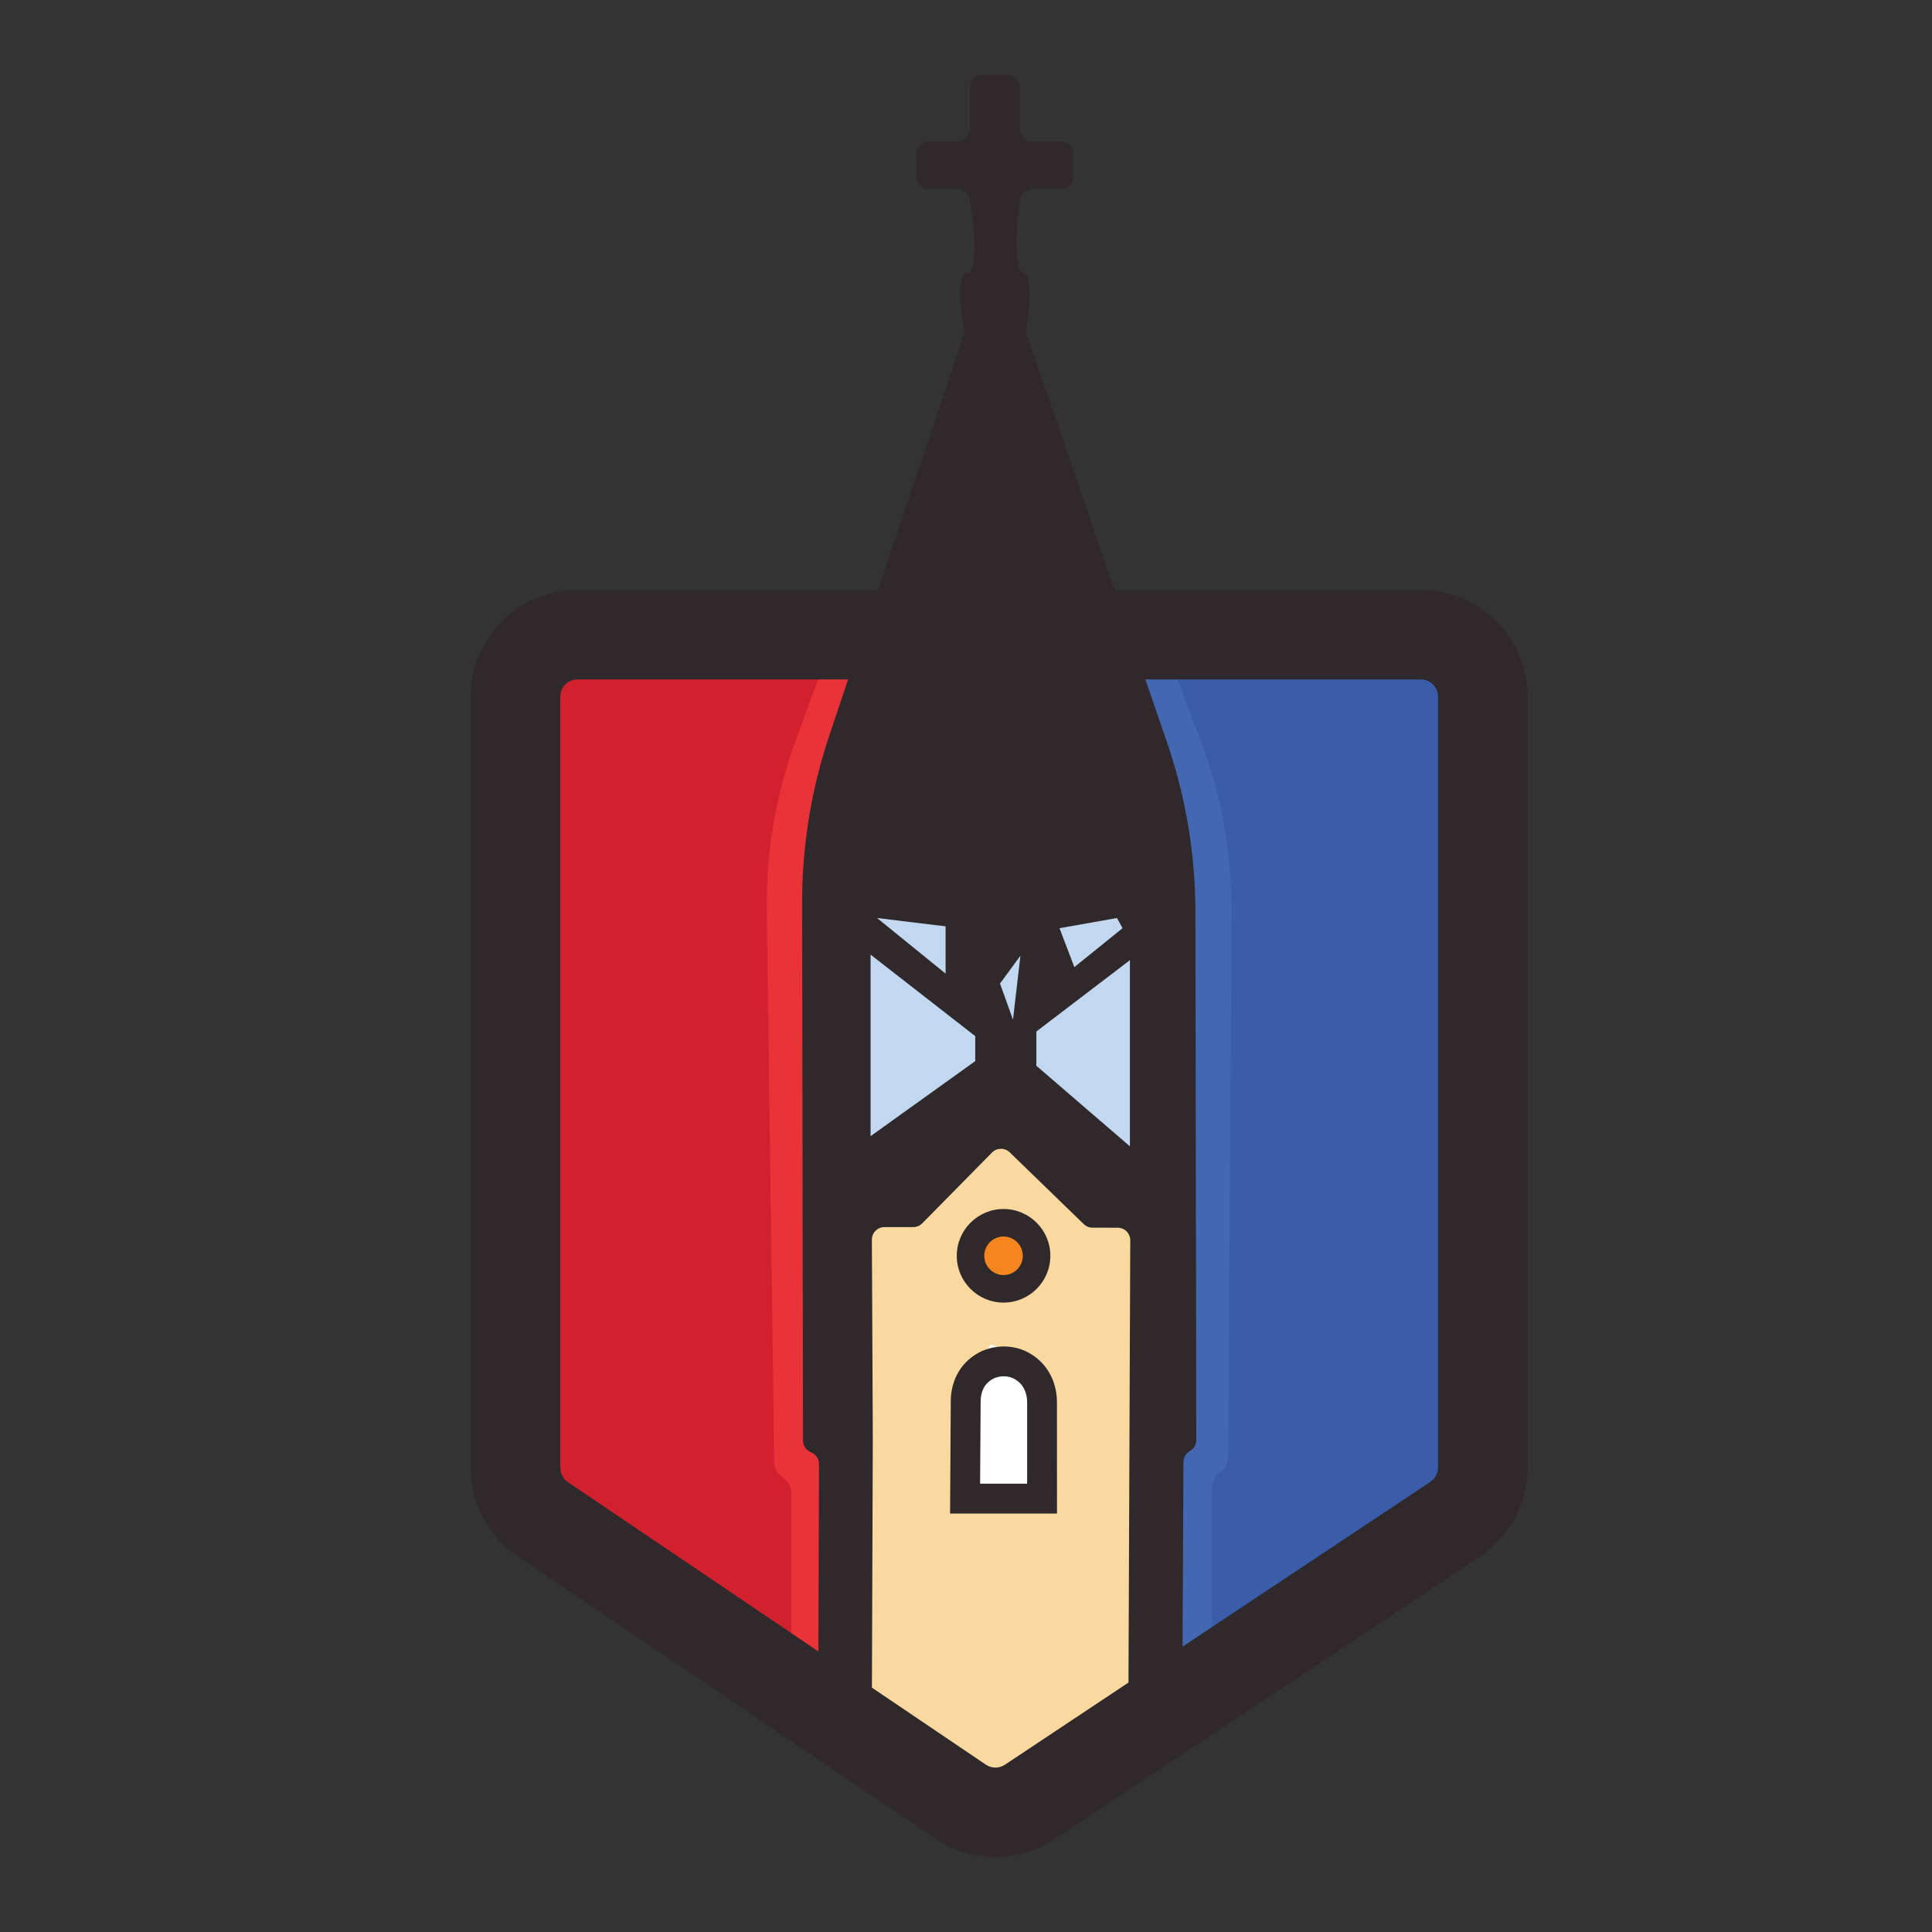 <?xml version="1.0" encoding="UTF-8"?>
<!-- Generator: Adobe Illustrator 27.2.0, SVG Export Plug-In . SVG Version: 6.00 Build 0)  -->
<svg xmlns="http://www.w3.org/2000/svg" xmlns:xlink="http://www.w3.org/1999/xlink" version="1.1" id="Layer_1" x="0px" y="0px" viewBox="0 0 500 500" style="enable-background:new 0 0 500 500;" xml:space="preserve">
<rect x="0" y="0" width="500" height="500" fill="#333333" stroke="none"/>
<style type="text/css">
	.st0{fill:#F8CF8E;}
	.st1{fill:#3B5CA9;}
	.st2{fill:#D1202E;}
	.st3{fill:#4368B1;}
	.st4{fill:#F9D9A0;}
	.st5{fill:#F5851F;}
	.st6{fill:#FFFFFF;}
	.st7{fill:#E93338;}
	.st8{fill:#2F292B;}
	.st9{fill:#C2D8F0;}
</style>
<g>
	<g>
		<polygon class="st0" points="284.66,440.58 284.66,306.6 296.17,306.9 296.17,364.15 297.94,409.3 297.44,445.7   "></polygon>
	</g>
	<g>
		<g>
			<polygon class="st1" points="289.63,162.63 383.76,164.24 385.8,342.28 379.79,397.72 296.98,445.13 300.99,326.92      298.98,264.81    "></polygon>
		</g>
		<g>
			<polygon class="st2" points="234.3,168.58 132.44,170.37 133.41,388.4 215.73,443 217.52,351.93 219.92,236.28    "></polygon>
		</g>
		<g>
			<path class="st3" d="M303.2,172.07l7.21,18.74c5.61,14.57,8.43,30.07,8.33,45.69l-0.88,140.55c-0.01,1.57-0.8,3.03-2.1,3.89l0,0     c-1.31,0.87-2.1,2.35-2.1,3.92v38.22c0,1.16-0.43,2.28-1.2,3.14l-13.45,15.05V294.46l-11.16-111.93l-0.7-11.51L303.2,172.07z"></path>
		</g>
		<g>
			<polygon class="st4" points="226.49,305.75 246.94,298.13 254.16,290.91 269,290.91 287.45,304.14 302.28,314.17 300.68,445.7      257.54,472.31 211.65,444.5 220.88,425.25 217.27,306.15    "></polygon>
		</g>
		<g>
			<circle class="st5" cx="259.64" cy="325.44" r="6.28"></circle>
		</g>
		<g>
			<polygon class="st6" points="256.48,347.94 266.12,351.77 268.88,362.18 269.03,379.63 268.73,385.45 260.61,387.44      250.35,387.13 250.35,355.29    "></polygon>
		</g>
		<g>
			<path class="st7" d="M212.3,174.3l-6.37,17.32c-5.15,14.03-7.69,28.88-7.49,43.82l1.92,142.95c0.02,1.49,0.74,2.88,1.94,3.75     l0.57,0.42c1.22,0.89,1.94,2.31,1.94,3.81v38.23l14.89,9.66l-2.41-234.54l17.01-31.15L212.3,174.3z"></path>
		</g>
		<g>
			<g>
				<g>
					<path class="st8" d="M258.77,376.12"></path>
				</g>
			</g>
			<g>
				<g>
					<path class="st8" d="M258.77,392.93"></path>
				</g>
			</g>
			<g>
				<g>
					<path class="st8" d="M259.72,337.11c6.68,0,12.11-5.43,12.11-12.11c0-6.68-5.43-12.11-12.11-12.11       c-6.68,0-12.11,5.43-12.11,12.11C247.61,331.68,253.04,337.11,259.72,337.11z M254.73,325c0-2.75,2.24-4.99,4.99-4.99       c2.75,0,4.98,2.24,4.98,4.99c0,2.75-2.24,4.99-4.98,4.99C256.97,329.98,254.73,327.75,254.73,325z"></path>
				</g>
				<g>
					<path class="st8" d="M273.55,391.7h-27.67l0.18-29.12c0.02-3.84,1.37-7.35,3.79-9.88c2.51-2.63,5.8-4.09,9.5-4.23       c3.8-0.09,7.19,1.24,9.9,3.84c2.73,2.61,4.29,6.47,4.29,10.59L273.55,391.7z M253.65,383.97h12.17l0-21.07       c0-2.02-0.7-3.85-1.91-5.01c-1.24-1.18-2.66-1.75-4.33-1.7c-1.65,0.06-3.02,0.66-4.15,1.84c-1.05,1.1-1.63,2.72-1.64,4.59       L253.65,383.97z"></path>
				</g>
			</g>
			<g>
				<path class="st8" d="M265.51,70.83c-0.24-0.34-0.96-0.08-1.2-0.42c-2.58-3.69-0.37-18.19-0.37-18.19c0-1.8,1.46-3.26,3.26-3.26      h7.34c1.8,0,3.26-1.46,3.26-3.26v-5.86c0-1.8-1.46-3.26-3.26-3.26h-7.34c-1.8,0-3.26-1.46-3.26-3.26V22.6      c0-1.8-1.46-3.26-3.26-3.26h-6.4c-1.8,0-3.26,1.46-3.26,3.26v10.73c0,1.8-1.46,3.26-3.26,3.26h-7.33c-1.8,0-3.26,1.46-3.26,3.26      v5.86c0,1.8,1.46,3.26,3.26,3.26h7.33c1.8,0,3.26,1.46,3.26,3.26c0,0,2.6,14.35,0,18.04c-0.24,0.34-1.33,0.22-1.57,0.56      c-2.12,3.02,0.08,14.78,0.08,14.78c0,0.36-0.05,0.71-0.17,1.05L214.6,190.43c-4.67,13.93-7.03,28.53-7.01,43.22l0.23,139.16      c0,1.23,0.7,2.36,1.8,2.91l0.54,0.27c1.11,0.55,1.8,1.69,1.8,2.92l-0.23,66.95c0,1.43,0.93,2.7,2.29,3.12l7.37,2.29      c2.09,0.65,4.21-0.91,4.22-3.1l0.27-75.82l-0.24-51.51c-0.01-1.8,1.45-3.27,3.26-3.27h7.45c0.87,0,1.71-0.35,2.32-0.97      l18.06-18.32c1.26-1.27,3.3-1.3,4.59-0.05l19.15,18.57c0.61,0.59,1.42,0.92,2.26,0.92l6.53,0.01c1.8,0,3.26,1.47,3.25,3.27      l-0.53,131.66c-0.01,2.2,2.13,3.78,4.23,3.12l7.43-2.33c1.35-0.42,2.28-1.67,2.28-3.09l0.36-72.02      c0.01-1.17,0.64-2.25,1.66-2.82h0c1.03-0.58,1.67-1.67,1.66-2.85l-0.23-136.79c-0.02-14.91-2.51-29.72-7.37-43.83L265.76,86.67      c-0.12-0.34-0.18-0.69-0.18-1.04C265.59,85.63,267.64,73.85,265.51,70.83z"></path>
			</g>
		</g>
		<g>
			<path class="st8" d="M257.62,480.65c-5.39,0-10.79-1.59-15.48-4.76l-108.16-73.11c-7.61-5.15-12.16-13.71-12.16-22.9V180.29     c0-15.24,12.4-27.64,27.64-27.64h218.26c15.24,0,27.64,12.4,27.64,27.64V379.8c0,9.27-4.61,17.88-12.33,23.02l0,0l-110.09,73.19     C268.27,479.1,262.94,480.65,257.62,480.65z M149.45,175.84c-2.46,0-4.45,2-4.45,4.45v199.59c0,1.48,0.73,2.86,1.96,3.69     l108.16,73.11c1.51,1.02,3.45,1.03,4.96,0.02l110.09-73.19l0,0c1.25-0.83,1.99-2.22,1.99-3.71V180.29c0-2.46-2-4.45-4.45-4.45     H149.45z"></path>
		</g>
	</g>
	<g>
		<g>
			<polygon class="st9" points="225.3,247.05 225.3,294.04 252.39,274.62 252.39,268.15    "></polygon>
		</g>
		<g>
			<polygon class="st9" points="268.21,266.95 268.21,275.82 292.42,296.67 292.42,248.49    "></polygon>
		</g>
		<g>
			<polygon class="st9" points="226.98,237.58 244.72,251.97 244.72,239.74    "></polygon>
		</g>
		<g>
			<polygon class="st9" points="274.2,240.22 278.04,250.29 290.51,240.22 289.07,237.58    "></polygon>
		</g>
		<g>
			<polygon class="st9" points="258.8,254.54 262.16,263.89 264.08,247.35    "></polygon>
		</g>
	</g>
</g>
</svg>
